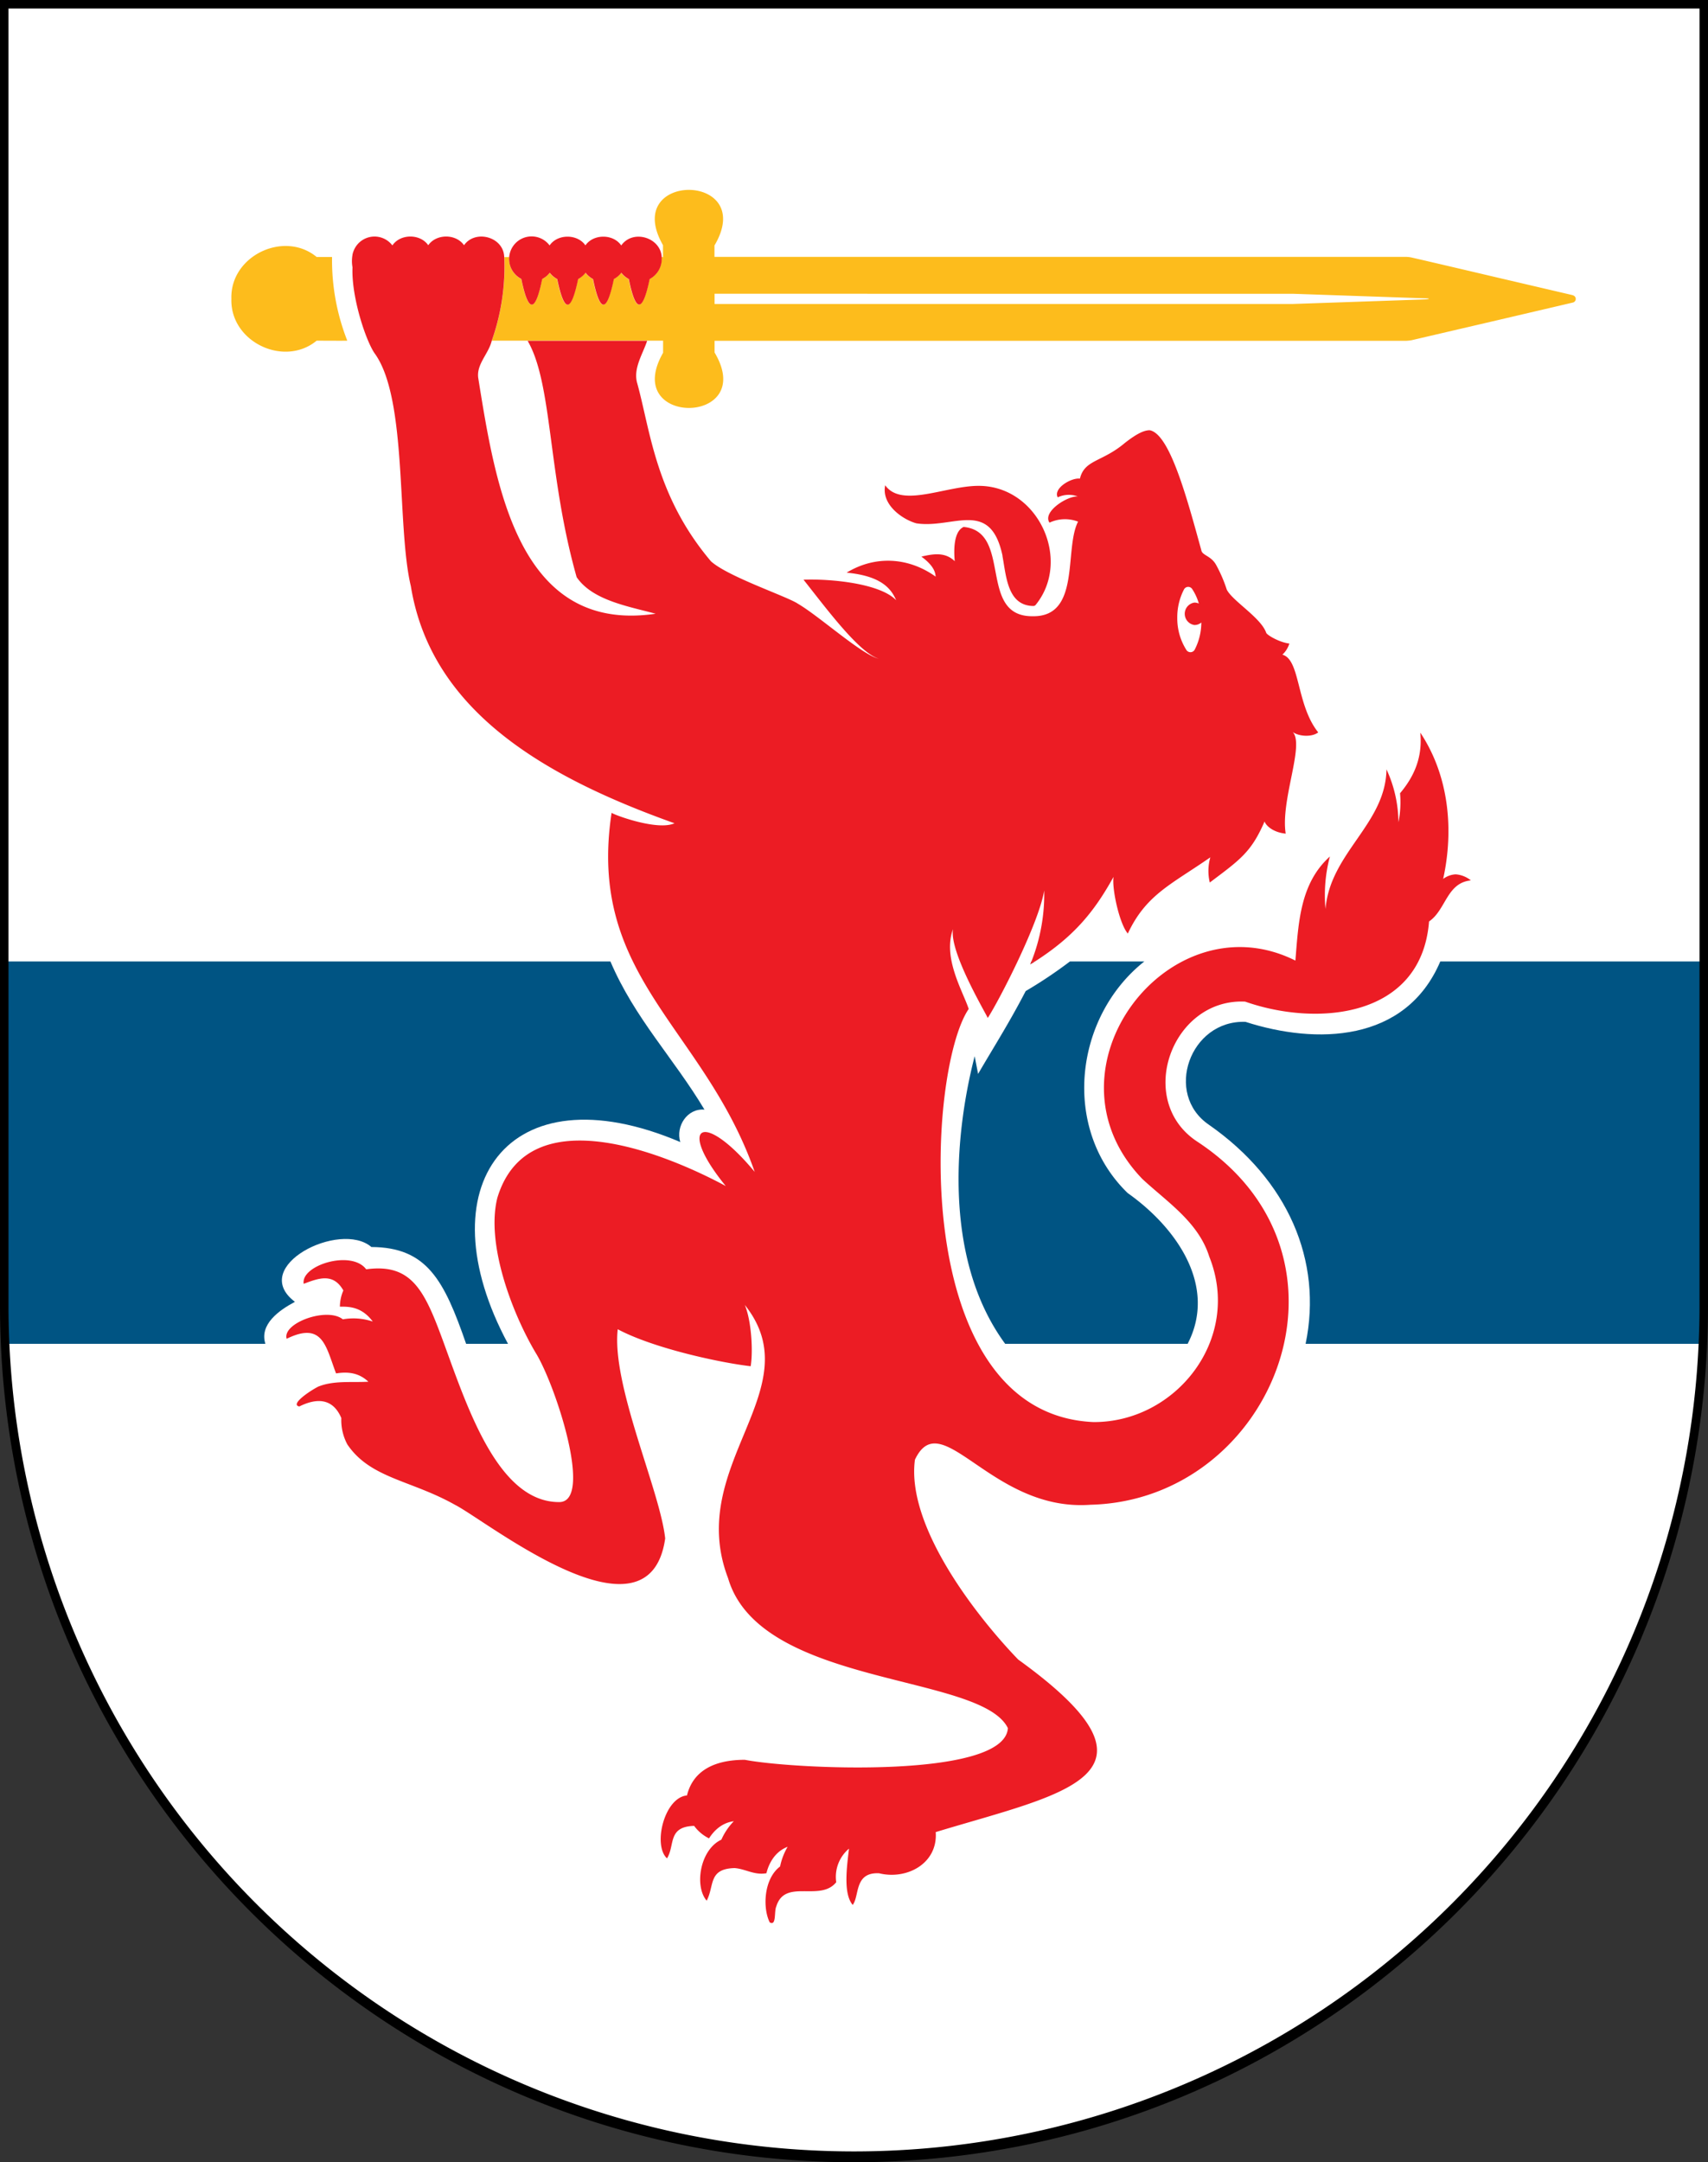 <svg xmlns="http://www.w3.org/2000/svg" viewBox="0 0 603 763"><rect x="0" y="0" width="603" height="763" fill="#333333" stroke="none"/><defs><style>.cls-1{fill:#fff;}.cls-2{fill:#005483;}.cls-3{fill:#58595b;}.cls-4{fill:#ec1c24;}.cls-5{fill:#fafbfa;}.cls-6{fill:#231f20;}.cls-7{fill:#fdbc1c;}</style></defs><g id="Minusio"><path id="layer_1" data-name="layer 1" class="cls-1" d="M1.5,1.5V460.37c0,166.31,134.31,301.13,300,301.13s300-134.82,300-301.13V1.5Z"/><path class="cls-2" d="M248.72,391.56c-6.08-.54-10.24,5.87-8.55,11.44C179,377,149.61,419,179.35,474.2H164.56c-7.77-22.45-13.84-34.07-33.44-34.16-11-9.49-43.54,6.83-27,19.34-5.62,3-12.59,7.93-10.43,14.82H2.08c-.61-45.34-.58-86.34-.58-134.93h214c8.6,20.13,22.26,34,33.21,52.29"/><path class="cls-3" d="M365.37,339.27l-1.62,1c.15-.36.26-.69.38-1Z"/><path class="cls-2" d="M601.5,339.27c-.53,47.69,0,87-.71,134.93H460.94c6.08-29.42-6.29-57.87-34.11-77.28-16-10.87-6.74-37.06,12.89-36.33,24.84,8,56.49,7.47,68.77-21.32Z"/><path class="cls-2" d="M419.3,474.2H354.87c-23-31.35-17.08-77.18-10.77-101.48l1.21,6.24c5.55-9.52,11.08-18.17,16.8-29.23a159.18,159.18,0,0,0,15.63-10.46H404c-24.7,19.55-29.36,59-5.88,81.73,17.3,12.22,31.71,32.86,21.17,53.2"/><path class="cls-4" d="M117.88,484.81h0l0,0h0"/><path class="cls-5" d="M117.88,484.81h0l0,0h0"/><path class="cls-4" d="M455,230.76h0s0,0,0,0"/><path class="cls-1" d="M117.88,484.81h0l0,0h0"/><rect class="cls-6" x="250.77" y="90.72" height="0.01"/><path class="cls-4" d="M117.84,484.8l0,0h0"/><path class="cls-4" d="M365.37,339.27l-1.62,1c.15-.36.26-.69.38-1Z"/><path class="cls-7" d="M122.59,120.21c0,.07-10.8,0-10.79,0-11.54,9.52-30.61.4-30.11-14.77-.5-15.14,18.59-24.27,30.11-14.75h5.43a77.61,77.61,0,0,0,5.36,29.49"/><path class="cls-4" d="M353.91,196.18c1.35,7.22,1.76,17.54,10.91,17.66a1.07,1.07,0,0,0,.82-.39c12.83-15.8.91-41.78-19.82-42-11.74-.17-27.48,8-33.31-.21-1.41,6.93,6.22,12.1,11,13.43,13,2,26.17-8.87,30.44,11.53"/><path class="cls-7" d="M503.6,105.64l-21.75.75-25.55.88-1.71,0H252.27v-3.61H454.58l1.72,0,25.55.88,21.75.75c1.13,0,1.13.27,0,.31m51.69-1.43-26.2-6.12s-23-5.41-30.78-7.19a11.32,11.32,0,0,0-2.07-.22h-244V86.63c15.34-26-33.13-26.29-18.17-.11v4.21h-.57a7.91,7.91,0,0,1-4.22,7.74c-2.43,11.94-4.91,12.1-7.36,0a8.09,8.09,0,0,1-2.64-2.21,8.22,8.22,0,0,1-2.62,2.21c-2.48,12-4.86,12.13-7.37,0a8.3,8.3,0,0,1-2.64-2.21,8.12,8.12,0,0,1-2.62,2.21c-2.52,12-4.86,12.1-7.38,0a8,8,0,0,1-2.62-2.21,8.23,8.23,0,0,1-2.65,2.21c-2.17,10.7-4.62,13.3-7.36,0a7.94,7.94,0,0,1-4.22-7.74h-1.73a1.71,1.71,0,0,1,0,.38,78.53,78.53,0,0,1-4.43,29.11h60.46v4.27c-15,26.15,33.59,25.79,18.17-.12v-4.1h244a17.44,17.44,0,0,0,2.05-.21l30.78-7.17,26.2-6.13a1.31,1.31,0,0,0,0-2.55"/><path class="cls-4" d="M219.3,86.58c-2.83-4.09-9.79-4.09-12.62,0-2.84-4.09-9.8-4.09-12.63,0l-.08-.06A7.94,7.94,0,1,0,184,98.4a.2.2,0,0,0,.06.07c2.71,13.22,5.17,10.78,7.36,0,.09,0,.16-.12.25-.17a8.08,8.08,0,0,0,1-.65l.4-.33a7.92,7.92,0,0,0,.75-.78,3.83,3.83,0,0,0,.28-.29,8.15,8.15,0,0,0,2.62,2.22c2.51,12,4.84,12.12,7.39,0a8.25,8.25,0,0,0,2.62-2.22,8.11,8.11,0,0,0,2.64,2.22c2.47,12,4.85,12.08,7.36,0a8.15,8.15,0,0,0,2.62-2.22A8.26,8.26,0,0,0,222,98.47q3.63,18,7.36,0a8,8,0,0,0,4.26-7.06c.27-7.39-10-10.82-14.27-4.83"/><path class="cls-4" d="M514,308.53a8.06,8.06,0,0,0-4.5,1.62c3.81-17.32,2.07-36.38-8.07-51.62.85,8.81-2.24,15.55-7.15,21.39a35.71,35.71,0,0,1-.57,10.24,45.23,45.23,0,0,0-4.22-18.67c-.31,19.34-19.87,29.39-21.53,49.28a53.25,53.25,0,0,1,1.55-18.53c-10.56,9.5-11.08,23.37-12.18,36.73-44.47-22.27-91.38,38.42-54,77.09,8.86,8.21,19.77,15.22,23.58,27.34C438.59,472.49,415.08,502,386,501.81c-65.77-2.95-58.79-124.18-44-145.78-2.22-6.6-9.22-18-5.55-28.18-1.36,8,11.48,29.49,12.27,31.37,4.09-6.31,18.08-33.47,19.93-45a64.46,64.46,0,0,1-4.52,25.08h1.24c13.34-8.57,20.65-17,27.75-29.87-.6,4.26,2.09,16.58,5.05,20,6.48-13.82,15.39-17.34,29.13-26.9a17.49,17.49,0,0,0-.19,8.89c10.6-8,14.65-10.65,19.34-21.56.43,1.41,2.91,3.86,7.46,4.31-1.88-11.81,6.74-31.27,2.48-35.87,2.05,1.55,6.71,1.93,9,.14-7.81-9.76-6.26-25.7-12.65-27.42a9,9,0,0,0,2.46-3.93c-3.53-.4-7.89-3-8.17-3.78-1.86-5.36-11.84-11.18-13.92-15.23a49.78,49.78,0,0,0-3.71-8.64c-1.81-3.39-5-3.39-5.29-5.31-5.12-18.61-11.17-41.05-18.22-42.31-2.29,0-5.1,1.64-8.72,4.45-8.1,6.86-14.27,5.86-15.91,12.63-3-.41-9.51,3.4-7.84,6.6a9.13,9.13,0,0,1,7.1-.31c-3.7-.26-12.6,5.43-10,9.24a12.89,12.89,0,0,1,10.08-.36c-5,9.77,1.07,33.64-16,33.38-19.58.21-7-29.88-24.4-31.5-2.69,1.2-3.71,5.53-3.14,12.08-3.45-3.36-7.72-2.55-11.77-1.62,5.05,3.69,4.89,6.22,5.05,7.08-9.45-6.79-21.25-7.63-31.44-1.41,12,1.14,15.65,5.46,17.48,9.72-5.76-6-23.34-7.6-32.7-7.24,8.24,10.41,19.65,25.82,26.58,27.89-5.93-1.33-21.06-15.05-28.54-19.39-3.64-2.52-24.75-9.55-30.73-15-19.46-23-21.36-45.88-26-62.74-1.57-5.22,1.9-10.27,3.48-15.06H186.33a.18.18,0,0,0,0,.1c8.79,15.22,7,47.07,17.25,83.3,5.57,8.19,18.2,10.29,27.89,12.91-48.55,7.17-56.53-45.31-62.65-83.33-.57-4.83,3.69-8.4,4.79-13a78.53,78.53,0,0,0,4.43-29.11c0-.38-.05-.71-.07-1-.71-6.74-10.31-9.1-14.15-3.59-2.83-4.1-9.79-4.1-12.63,0-2.83-4.1-9.79-4.1-12.62,0l-.09,0a7.91,7.91,0,0,0-13.62,1.95,7.54,7.54,0,0,0-.41,1.32s0,.08,0,.11a12.41,12.41,0,0,0,0,4.42c-.45,10.6,4.88,26.44,8,30.61,11.48,16.25,7.57,60.94,12.6,81.9,7.17,44.21,47.48,67.39,93.07,83.66-6,2.76-21.42-3-22.2-3.69-8.84,58.1,32.59,75.63,50.52,126.7-18.53-22.22-27.56-16.24-10.22,5-19.91-10.72-69.65-32-80.63,4.14-4.1,16.27,5.22,40.74,13.53,54.72,7,11.27,20.53,52.76,8.27,52.67-21.35,0-32.14-32.66-40.55-55.7-6.79-18.6-11.19-28.68-27.56-26.44-5.19-7-23.18-1.43-22.06,5.12,5.27-2,10.44-3.95,14,2.34A14.56,14.56,0,0,0,120,461.1c3.24-.05,7.71,0,11.6,5.24a21.51,21.51,0,0,0-10.56-.78c-5.57-4.46-21.46,1.31-19.84,6.86,12.79-6.24,13.82,2.71,17.44,12.22,4.12-.65,8-.29,11.41,2.93-6,.35-12.17-.5-17.72,1.74-3.2,1.66-10,6.31-6.67,7,6.67-3.31,12-2.57,14.84,4.07a18.14,18.14,0,0,0,2.14,9.34h0c8.15,12,22.42,12.53,38,21.3,11.1,5.6,68.53,51.76,74.2,11.86-1.79-16.87-19-54.12-16.75-73.82,12.68,6.76,36.21,11.81,46.93,13.05.88-5.17.29-16-2.07-21.63,23.77,29.78-21.2,56.44-5.91,96.41,11.24,38.49,89.35,33.51,98.79,52.93-1.2,18-75.49,14.53-92.88,11.17-11.06,0-18.34,4.07-20.42,12.58-8,.71-12.12,17.55-7.05,22.2,2.88-4.58.12-11.2,9.58-11.46a14.42,14.42,0,0,0,5.26,4.41c1.31-2.08,4.08-5.46,8.74-6.05a22.24,22.24,0,0,0-4.38,6.5c-7.62,3.55-9.57,16.51-5.19,21.53,2.79-5.28.47-11.26,9.86-11.5,3.81.28,7,2.6,11.24,1.81.34-1.48,1.93-7.22,7.48-9.32a22.3,22.3,0,0,0-2.66,6.94c-5.89,4.45-6.15,14.86-3.65,19.74,2.43,1.36,1.48-3.81,2.29-5.59,3.05-10.08,15.48-1.5,21.18-8.6a13,13,0,0,1,4.5-11.84c-.69,6.1-2.15,15.77,1.31,19.86,2.47-3.16.45-11.6,9.31-11.17,9.86,2.41,20.8-3.48,20-14.53,45.16-13.72,86-19.86,29.13-60.88-14-14.49-39.64-46.67-36.47-70.52,9.38-19.86,26.94,18.47,62,15.89,64.79-1.62,99.38-87.71,37.59-128.2-21.92-14.49-8.93-50.6,17-49.34,25.66,9,62.25,5.63,64.92-28.29,6-4.08,6.19-13.63,14.76-14.49a9.62,9.62,0,0,0-5.43-2.14M418,208a1.68,1.68,0,0,1,2.88-.17,18.54,18.54,0,0,1,2.36,5.15,3.68,3.68,0,0,0-1.57-.34,4,4,0,0,0,0,7.91,3.72,3.72,0,0,0,2.45-.88,21,21,0,0,1-2.35,9.6,1.7,1.7,0,0,1-2.89.14A20.8,20.8,0,0,1,415.63,218,21.29,21.29,0,0,1,418,208"/><g id="layer_3" data-name="layer 3"><path d="M600,3V460.68a298.5,298.5,0,1,1-597,0V3H600m3-3H0V460.68C0,627.65,135,763,301.5,763S603,627.65,603,460.68V0Z"/></g></g></svg>
